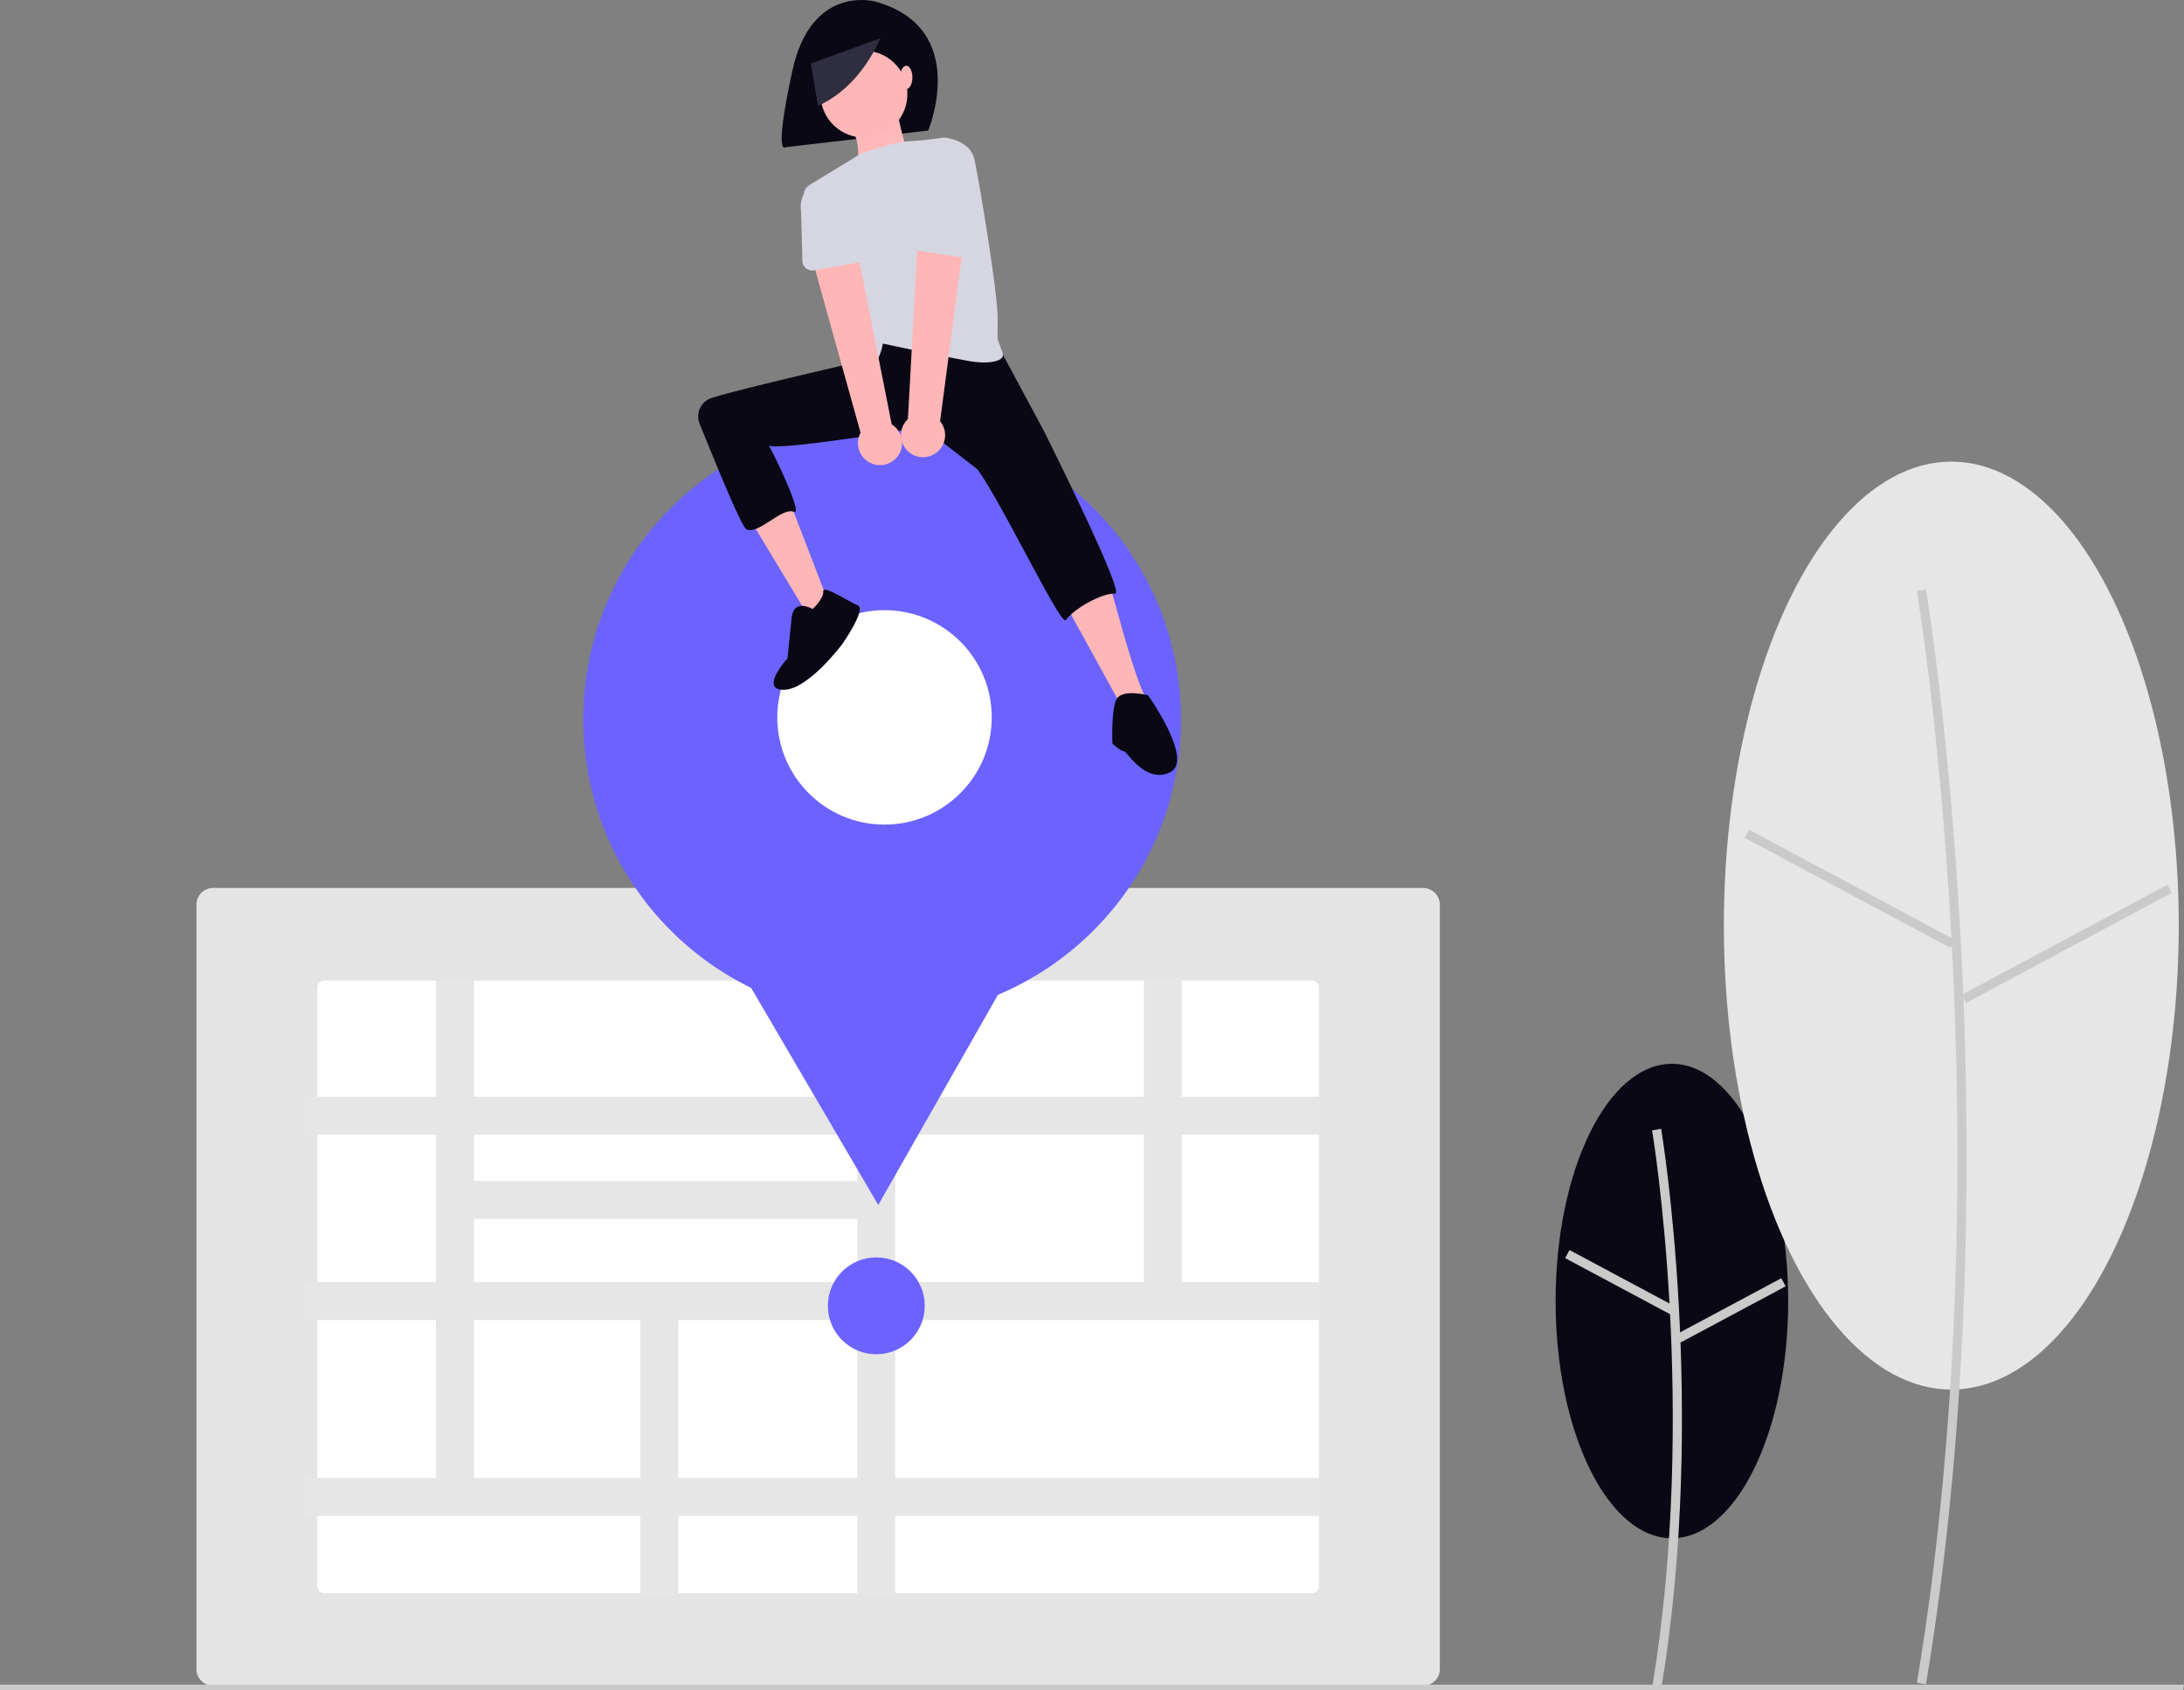 <svg role="img" xmlns:xlink="http://www.w3.org/1999/xlink" viewBox="0 0 910.908 704.996" height="704.996" width="910.908" xmlns="http://www.w3.org/2000/svg">
  <rect x="0" y="0" width="910.908" height="704.996" fill="#808080" stroke="none"/>
  <g transform="translate(-505 -188)" data-name="Group 92" id="Group_92">
    <ellipse fill="#090814" transform="translate(1153.814 631.805)" ry="98.965" rx="48.503" cy="98.965" cx="48.503" data-name="Ellipse 282" id="Ellipse_282"></ellipse>
    <path fill="#cacaca" transform="translate(360.454 90.498)" d="M837.384,802.263c19.426-116.551.2-232.682,0-233.84l-3.779.64c.2,1.153,19.315,116.673,0,232.571Z" data-name="Path 1485" id="Path_1485-6949"></path>
    <rect fill="#cacaca" transform="translate(1157.802 712.873) rotate(-61.858)" height="49.74" width="3.833" data-name="Rectangle 359" id="Rectangle_359"></rect>
    <rect fill="#cacaca" transform="translate(1204.099 744.718) rotate(-28.158)" height="3.833" width="49.741" data-name="Rectangle 360" id="Rectangle_360"></rect>
    <ellipse fill="#e6e6e6" transform="translate(1223.989 380.58)" ry="193.564" rx="94.866" cy="193.564" cx="94.866" data-name="Ellipse 283" id="Ellipse_283"></ellipse>
    <path fill="#cacaca" transform="translate(360.454 90.498)" d="M947.834,800.179c37.944-227.66.383-454.492,0-456.756l-3.779.64c.383,2.259,37.834,228.48,0,455.487Z" data-name="Path 1486" id="Path_1486-6950"></path>
    <rect fill="#cacaca" transform="translate(1232.657 537.519) rotate(-61.858)" height="97.287" width="3.833" data-name="Rectangle 361" id="Rectangle_361"></rect>
    <rect fill="#cacaca" transform="translate(1323.207 603.025) rotate(-28.158)" height="3.833" width="97.287" data-name="Rectangle 362" id="Rectangle_362"></rect>
    <path fill="#e4e4e4" transform="translate(360.454 90.498)" d="M738.076,800.787h-504.6a7.008,7.008,0,0,1-7-7V474.942a7.008,7.008,0,0,1,7-7h504.6a7.008,7.008,0,0,1,7,7V793.787a7.009,7.009,0,0,1-7,7Z" data-name="Path 1487" id="Path_1487-6951"></path>
    <path fill="#fff" transform="translate(360.454 90.498)" d="M279.884,506.579a3,3,0,0,0-3,3V759.151a3,3,0,0,0,3,3H691.671a3,3,0,0,0,3-3V509.579a3,3,0,0,0-3-3Z" data-name="Path 1488" id="Path_1488-6952"></path>
    <path fill="#e6e6e6" transform="translate(360.454 90.498)" d="M695.671,570.859V555.044H637.437V505.579H621.622v49.465H517.947V505.579H502.133v49.465H342.227V505.579H326.412v49.465H271.117v15.815h55.294v61.5H271.117v15.815h55.294v65.9H271.117v15.815H411.636V763.15h15.815V729.886h74.681V763.15h15.814V729.886H695.671V714.071H517.947v-65.9H695.671V632.361H637.437v-61.5Zm-193.538,0v19.329H342.227V570.859ZM342.227,606H502.133v26.358H342.227Zm0,108.068v-65.9h69.41v65.9Zm159.906,0H427.451v-65.9h74.681Zm119.49-81.71H517.947v-61.5H621.622Z" data-name="Path 1489" id="Path_1489-6953"></path>
    <circle fill="#6c63ff" transform="translate(850.286 712.559)" r="20.208" cy="20.208" cx="20.208" data-name="Ellipse 284" id="Ellipse_284"></circle>
    <path fill="#cacaca" transform="translate(505 188)" d="M910.513,705H0v-2.182H910.908Z" data-name="Path 1490" id="Path_1490-6954"></path>
    <circle fill="#6c63ff" transform="translate(748.261 363.412)" r="124.655" cy="124.655" cx="124.655" data-name="Ellipse 285" id="Ellipse_285"></circle>
    <path fill="#6c63ff" transform="translate(502.171 188)" d="M369.135,502.707l-39.382-67.274-39.382-67.274,77.952-.469,77.952-.469L407.7,434.964Z" data-name="Path 1491" id="Path_1491-6955"></path>
    <circle fill="#fff" transform="translate(829.192 442.558)" r="44.724" cy="44.724" cx="44.724" data-name="Ellipse 286" id="Ellipse_286"></circle>
    <path fill="#090814" transform="translate(360.454 90.498)" d="M509.579,98.143s-26.674-7.514-34.563,28.928-2.878,31.85-2.878,31.85l59.546-6.95S549.589,109.225,509.579,98.143Z" data-name="Path 1492" id="Path_1492-6956"></path>
    <path fill="#ffb6b6" transform="translate(360.454 90.498)" d="M470.787,258.012s-40.242,1.863-33.273,17.659q.739,1.675,1.376,3.138a282.526,282.526,0,0,0,17.164,33.223l24.733,40.98,9-5-25.327-65.837,22.765-1.858Z" data-name="Path 1493" id="Path_1493-6957"></path>
    <path fill="#ffb9b9" transform="translate(359.324 63.845)" d="M519.629,169.563s3.717,19.513,6.969,22.3-24.623,6.969-24.623,6.969,4.181-13.473-.929-20.442S519.629,169.563,519.629,169.563Z" data-name="Path 1517" id="Path_1517-6958"></path>
    <path fill="#ffb6b6" transform="translate(360.454 90.498)" d="M576.891,274.742l13.008,28.34s9.756,9.756,20.442,48.782,13.008,37.632,13.008,37.632l-10.562,3.518-43.33-78.781-21.371-26.946,6.5-14.4Z" data-name="Path 1494" id="Path_1494-6959"></path>
    <path fill="#090814" transform="translate(360.454 90.498)" d="M561.095,242.221l18.693,34.792s34.263,68.418,29.883,68.142c-4.924-.311-16.356,5.483-20.6,11.054-2.05,2.689-26.28-48.2-36.8-62.883L529.5,275.671s-64.636,10.879-64.715,7.341c-.039-1.733,15.315,29.877,10.916,28.035-5.012-2.1-14.549,9.46-19.747,7.346-2.145-.872-13.466-28.993-19.6-44.048a8.148,8.148,0,0,1,3.77-10.311c4.61-2.4,68.662-17.023,68.662-17.023l-1.12-5.721L512.313,232Z" data-name="Path 1495" id="Path_1495-6960"></path>
    <circle fill="#ffb6b6" transform="translate(844.546 242.238) rotate(-80.783)" r="18.119" cy="18.119" cx="18.119" data-name="Ellipse 287" id="Ellipse_287"></circle>
    <path fill="#d6d6e3" transform="translate(360.454 90.498)" d="M562.787,245.012c1,3-5.479,4.726-14.511,3.039-7.814-1.459-16.367-3.192-23.113-4.595-7.224-1.505-12.386-2.63-12.386-2.63s-1.858,11.615-7.9,10.221c-5.2-1.2-20.753-55.513-24.958-70.524a5.222,5.222,0,0,1,2.309-5.868l21.357-13.041s14.718-5.055,20.084-5.2,14.658-1.538,14.658-1.538,10.685.929,12.544,8.827,9.613,54.726,9.756,65.971C560.787,242.012,559.787,236.012,562.787,245.012Z" data-name="Path 1496" id="Path_1496-6961"></path>
    <path fill="#2f2e41" transform="translate(360.454 90.498)" d="M511.654,113.485s-7.514,19.911-25.922,28.176L482.726,124Z" data-name="Path 1497" id="Path_1497-6962"></path>
    <ellipse fill="#ffb6b6" transform="translate(880.433 215.411)" ry="4.878" rx="2.555" cy="4.878" cx="2.555" data-name="Ellipse 288" id="Ellipse_288"></ellipse>
    <path fill="#ffb6b6" transform="translate(360.454 90.498)" d="M518.468,288.434a9.136,9.136,0,0,0-2-13.865L500.31,192.943l-18.556,7.1,21.719,78a9.185,9.185,0,0,0,15,10.389Z" data-name="Path 1501" id="Path_1501-6963"></path>
    <path fill="#d6d6e3" transform="translate(360.454 90.498)" d="M504.4,206.7l-20.375,3.589a4.1,4.1,0,0,1-4.805-3.922l-.562-20.619a11.376,11.376,0,1,1,22.42-3.881l6.5,19.505A4.1,4.1,0,0,1,504.4,206.7Z" data-name="Path 1502" id="Path_1502-6964"></path>
    <path fill="#ffb6b6" transform="translate(360.454 90.498)" d="M534.09,287a9.136,9.136,0,0,0,2.552-13.774l10.869-82.5-19.853.774-4.441,80.849A9.185,9.185,0,0,0,534.09,287Z" data-name="Path 1503" id="Path_1503-6965"></path>
    <path fill="#d6d6e3" transform="translate(360.454 90.498)" d="M546.973,205.068l-20.45-3.134a4.1,4.1,0,0,1-3.294-5.256l6.079-19.71a11.376,11.376,0,1,1,22.48,3.513l-.1,20.559a4.1,4.1,0,0,1-4.717,4.028Z" data-name="Path 1504" id="Path_1504-6966"></path>
    <path fill="#090814" transform="translate(539.055 -81.574) rotate(22)" d="M478.852,371.293s-9.123-1.352-6.758,6.758l4.731,16.219s-6.082,16.557,3.379,12.84,15.543-26.694,15.543-26.694,4.055-17.571,0-17.571-16.895-2.7-15.543,0S478.852,371.293,478.852,371.293Z" data-name="Path 1515" id="Path_1515-6967"></path>
    <path fill="#090814" transform="translate(369.917 66.429)" d="M613.914,411.619s-10.626-2.732-13.055,1.518-1.822,18.216-1.822,18.519S602.681,435,603.9,435s8.8,13.662,19.127,8.8S613.914,411.619,613.914,411.619Z" data-name="Path 1516" id="Path_1516-6968"></path>
  </g>
</svg>